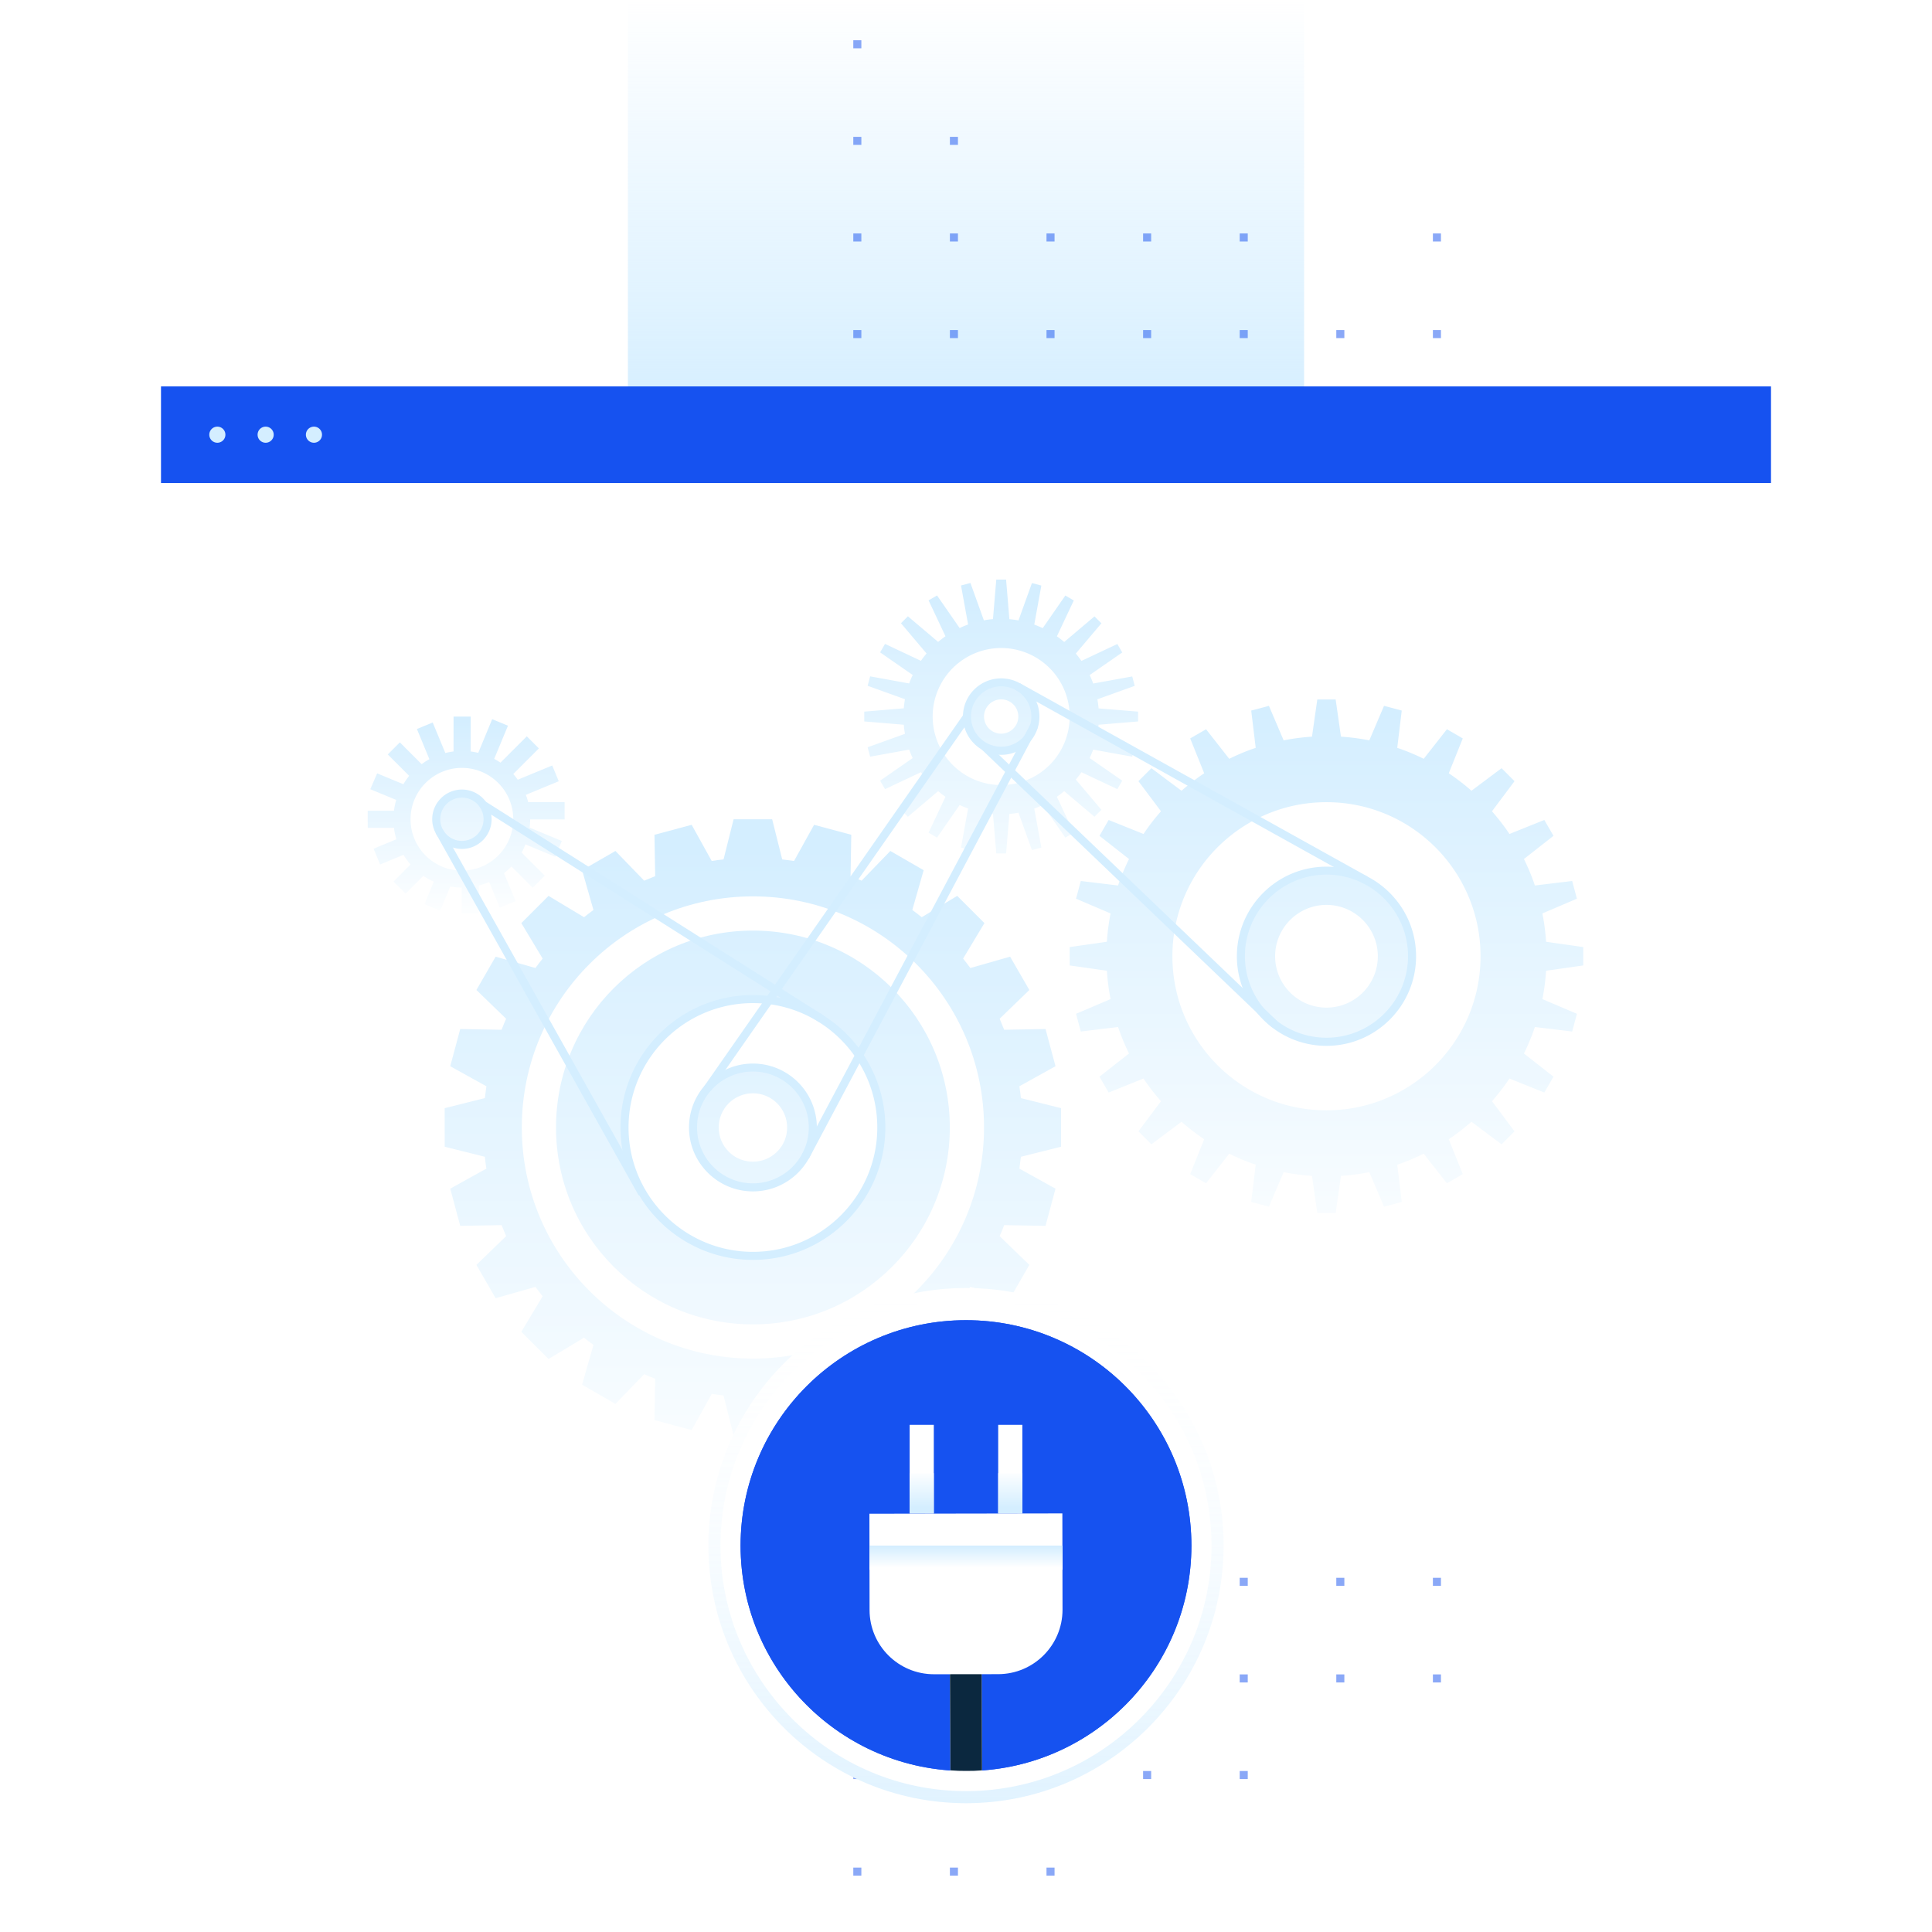 <svg xmlns="http://www.w3.org/2000/svg" width="240" height="240" fill="none"><path fill="url(#a)" d="M162 172V0H78v172z"/><path fill="#1652F0" d="M131 233v-1h-1v1zM119 233v-1h-1v1zM107 233v-1h-1v1zM155 221v-1h-1v1zM143 221v-1h-1v1zM131 221v-1h-1v1zM119 221v-1h-1v1zM107 221v-1h-1v1zM179 209v-1h-1v1zM167 209v-1h-1v1zM155 209v-1h-1v1zM143 209v-1h-1v1zM131 209v-1h-1v1zM119 209v-1h-1v1zM107 209v-1h-1v1zM179 197v-1h-1v1zM167 197v-1h-1v1zM155 197v-1h-1v1zM143 197v-1h-1v1zM131 197v-1h-1v1zM119 197v-1h-1v1zM107 197v-1h-1v1zM179 185v-1h-1v1zM167 185v-1h-1v1zM155 185v-1h-1v1zM143 185v-1h-1v1zM131 185v-1h-1v1zM119 185v-1h-1v1zM107 185v-1h-1v1zM179 78v-1h-1v1zM167 78v-1h-1v1zM155 78v-1h-1v1zM143 78v-1h-1v1zM131 78v-1h-1v1zM119 78v-1h-1v1zM107 78v-1h-1v1zM179 66v-1h-1v1zM167 66v-1h-1v1zM155 66v-1h-1v1zM143 66v-1h-1v1zM131 66v-1h-1v1zM119 66v-1h-1v1zM107 66v-1h-1v1zM179 54v-1h-1v1zM167 54v-1h-1v1zM155 54v-1h-1v1zM143 54v-1h-1v1zM131 54v-1h-1v1zM119 54v-1h-1v1zM107 54v-1h-1v1zM179 42v-1h-1v1zM167 42v-1h-1v1zM155 42v-1h-1v1zM143 42v-1h-1v1zM131 42v-1h-1v1zM119 42v-1h-1v1zM107 42v-1h-1v1zM179 30v-1h-1v1zM155 30v-1h-1v1zM143 30v-1h-1v1zM131 30v-1h-1v1zM119 30v-1h-1v1zM107 30v-1h-1v1zM107 18v-1h-1v1zM107 6V5h-1v1zM119 18v-1h-1v1z" opacity=".5"/><g filter="url(#b)"><path fill="#fff" d="M20 48h200v144H20z"/></g><path fill="#1652F0" d="M20 48h200v12H20z"/><path fill="url(#c)" d="M131.81 142.45v-4.79l-4.99-1.25c-.05-.49-.11-.98-.19-1.47l4.49-2.49-1.24-4.62-5.14.09c-.18-.46-.37-.92-.56-1.37l3.69-3.57-2.39-4.14-4.94 1.41c-.29-.4-.59-.78-.9-1.17l2.65-4.41-3.38-3.38-4.41 2.65c-.38-.31-.77-.61-1.17-.9l1.41-4.94-4.14-2.39-3.57 3.69c-.45-.2-.91-.39-1.37-.56l.09-5.14-4.62-1.24-2.49 4.49c-.49-.07-.98-.13-1.47-.19l-1.25-4.99h-4.79l-1.25 4.99c-.49.05-.98.11-1.47.19l-2.49-4.49-4.62 1.24.09 5.14c-.46.18-.92.37-1.37.56l-3.57-3.69-4.14 2.39 1.41 4.94c-.4.29-.78.59-1.17.9l-4.41-2.65-3.38 3.38 2.65 4.41c-.31.38-.61.77-.9 1.17l-4.94-1.41-2.39 4.14 3.69 3.57c-.2.45-.39.91-.56 1.37l-5.14-.09-1.24 4.62 4.49 2.49c-.07.49-.13.98-.19 1.47l-4.99 1.25v4.79l4.99 1.25c.05.49.11.98.19 1.47l-4.49 2.49 1.24 4.62 5.14-.09c.18.46.37.92.56 1.37l-3.69 3.57 2.39 4.14 4.94-1.41c.29.4.59.78.9 1.17l-2.65 4.41 3.38 3.38 4.41-2.65c.38.31.77.61 1.17.9l-1.41 4.94 4.14 2.39 3.57-3.69c.45.2.91.39 1.37.56l-.09 5.14 4.62 1.24 2.49-4.49c.49.07.98.13 1.47.19l1.25 4.99h4.79l1.25-4.99c.49-.05.98-.11 1.47-.19l2.49 4.49 4.62-1.24-.09-5.14c.46-.18.92-.37 1.37-.56l3.57 3.69 4.14-2.39-1.41-4.94c.4-.29.78-.59 1.17-.9l4.41 2.65 3.38-3.38-2.65-4.41c.31-.38.61-.77.9-1.17l4.94 1.41 2.39-4.14-3.69-3.57c.2-.45.39-.91.56-1.37l5.14.09 1.24-4.62-4.49-2.49c.07-.49.13-.98.19-1.47zm-38.28 26.32c-15.86 0-28.71-12.85-28.71-28.71 0-15.86 12.85-28.71 28.71-28.71 15.86 0 28.71 12.85 28.71 28.71 0 15.86-12.85 28.71-28.71 28.71m0-53.17c-13.51 0-24.46 10.95-24.46 24.46 0 13.51 10.95 24.46 24.46 24.46 13.51 0 24.46-10.95 24.46-24.46 0-13.51-10.95-24.46-24.46-24.46m0 17.01c-4.11 0-7.44 3.33-7.44 7.44s3.33 7.44 7.44 7.44 7.44-3.33 7.44-7.44c.01-4.1-3.33-7.44-7.44-7.44m0 11.7c-2.35 0-4.25-1.9-4.25-4.25s1.9-4.25 4.25-4.25 4.25 1.9 4.25 4.25c.01 2.35-1.9 4.25-4.25 4.25m0 11.7c-8.81 0-15.95-7.14-15.95-15.95 0-8.81 7.14-15.95 15.95-15.95 8.81 0 15.95 7.14 15.95 15.95 0 8.81-7.14 15.95-15.95 15.95"/><path fill="url(#d)" d="M141.38 89.62V88.4l-4.91-.4c-.03-.38-.08-.76-.15-1.13l4.64-1.67-.31-1.17-4.85.88a9.69 9.69 0 0 0-.44-1.05l4.05-2.81-.61-1.05-4.46 2.1c-.22-.31-.45-.62-.7-.91l3.18-3.76-.86-.86-3.76 3.18c-.29-.25-.59-.48-.91-.7l2.1-4.46-1.05-.61-2.81 4.05c-.34-.16-.69-.31-1.05-.44l.88-4.85-1.17-.31-1.67 4.64c-.37-.07-.75-.12-1.13-.15l-.41-4.92h-1.22l-.41 4.91c-.38.03-.76.08-1.13.15l-1.67-4.64-1.17.31.88 4.85c-.36.13-.71.27-1.05.44l-2.81-4.05-1.05.61 2.1 4.46c-.31.22-.62.45-.91.7l-3.76-3.18-.86.86 3.18 3.76c-.25.29-.48.59-.7.91l-4.46-2.1-.61 1.05 4.05 2.81c-.16.34-.31.69-.44 1.05l-4.85-.88-.31 1.17 4.64 1.67c-.07.37-.12.75-.15 1.13l-4.91.41v1.22l4.91.41c.03.38.08.76.15 1.13l-4.64 1.67.31 1.17 4.85-.88c.13.36.27.71.44 1.05l-4.05 2.81.61 1.05 4.46-2.1c.22.31.45.62.7.91l-3.18 3.76.86.86 3.76-3.18c.29.25.59.48.91.7l-2.1 4.46 1.05.61 2.81-4.05c.34.16.69.31 1.05.44l-.88 4.85 1.17.31 1.67-4.64c.37.07.75.12 1.13.15l.41 4.91h1.22l.41-4.91c.38-.03.76-.08 1.13-.15l1.67 4.64 1.17-.31-.88-4.85c.36-.13.71-.27 1.05-.44l2.81 4.05 1.05-.61-2.1-4.46c.31-.22.62-.45.91-.7l3.76 3.18.86-.86-3.18-3.76c.25-.29.48-.59.7-.91l4.46 2.1.61-1.05-4.05-2.81c.16-.34.31-.69.44-1.05l4.85.88.31-1.17-4.64-1.67c.07-.37.12-.75.15-1.13zm-17.01 7.9a8.51 8.51 0 1 1 0-17.02 8.51 8.51 0 0 1 0 17.02m0-12.76c-2.35 0-4.25 1.9-4.25 4.25s1.9 4.25 4.25 4.25 4.25-1.9 4.25-4.25-1.9-4.25-4.25-4.25m0 6.38c-1.17 0-2.13-.95-2.13-2.13 0-1.17.95-2.13 2.13-2.13s2.13.95 2.13 2.13-.96 2.13-2.13 2.13"/><path fill="url(#e)" d="M196.68 119.93v-2.28l-4.62-.66c-.08-1.2-.23-2.37-.46-3.52l4.29-1.83-.59-2.2-4.63.56c-.38-1.13-.84-2.23-1.36-3.29l3.67-2.88-1.14-1.97-4.33 1.74c-.66-.99-1.39-1.92-2.17-2.82l2.8-3.74-1.61-1.61-3.74 2.8a27.07 27.07 0 0 0-2.82-2.17l1.74-4.33-1.97-1.14-2.88 3.67c-1.06-.52-2.16-.98-3.29-1.36l.56-4.63-2.2-.59-1.83 4.29a27.32 27.32 0 0 0-3.52-.46l-.66-4.62h-2.28l-.66 4.62c-1.2.08-2.37.23-3.52.46l-1.83-4.29-2.2.59.56 4.63c-1.13.38-2.23.84-3.29 1.36l-2.88-3.67-1.97 1.14 1.74 4.33c-.99.66-1.92 1.39-2.82 2.17l-3.74-2.8-1.61 1.61 2.8 3.74c-.78.89-1.51 1.83-2.17 2.82l-4.33-1.74-1.14 1.97 3.67 2.88c-.52 1.06-.98 2.16-1.36 3.29l-4.63-.56-.59 2.2 4.29 1.83a27.32 27.32 0 0 0-.46 3.52l-4.62.66v2.28l4.62.66c.08 1.2.23 2.37.46 3.52l-4.29 1.83.59 2.2 4.63-.56c.38 1.13.84 2.23 1.36 3.29l-3.67 2.88 1.14 1.97 4.33-1.74c.66.99 1.39 1.92 2.17 2.82l-2.8 3.74 1.61 1.61 3.74-2.8c.89.78 1.83 1.51 2.82 2.17l-1.74 4.33 1.97 1.14 2.88-3.67c1.06.52 2.16.98 3.29 1.36l-.56 4.63 2.2.59 1.83-4.29c1.15.23 2.33.38 3.52.46l.66 4.62h2.28l.66-4.62c1.2-.08 2.37-.23 3.52-.46l1.83 4.29 2.2-.59-.56-4.63c1.13-.38 2.23-.84 3.29-1.36l2.88 3.67 1.97-1.14-1.74-4.33c.99-.66 1.92-1.39 2.82-2.17l3.74 2.8 1.61-1.61-2.8-3.74c.78-.89 1.51-1.83 2.17-2.82l4.33 1.74 1.14-1.97-3.67-2.88c.52-1.06.98-2.16 1.36-3.29l4.63.56.59-2.2-4.29-1.83c.23-1.15.38-2.33.46-3.52zm-31.9 18c-10.57 0-19.14-8.57-19.14-19.14s8.57-19.14 19.14-19.14 19.14 8.57 19.14 19.14-8.57 19.14-19.14 19.14m0-29.78c-5.87 0-10.63 4.76-10.63 10.63 0 5.87 4.76 10.63 10.63 10.63 5.87 0 10.63-4.76 10.63-10.63 0-5.86-4.76-10.63-10.63-10.63m0 17.02c-3.52 0-6.38-2.86-6.38-6.38s2.86-6.38 6.38-6.38 6.38 2.86 6.38 6.38-2.86 6.38-6.38 6.38"/><path fill="url(#f)" d="M70.14 101.77v-2.13h-4.53a6.75 6.75 0 0 0-.29-.9l4.09-1.69-.81-1.96-4.28 1.77c-.18-.25-.36-.48-.56-.71l3.18-3.18-1.5-1.5-3.27 3.27c-.25-.17-.51-.33-.78-.47l1.71-4.12-1.96-.81-1.73 4.18c-.31-.07-.62-.13-.94-.17v-4.33h-2.13v4.33c-.35.04-.69.11-1.02.19l-1.57-3.79-1.96.81 1.55 3.75c-.34.18-.66.4-.96.62l-2.71-2.71-1.5 1.5 2.66 2.66c-.27.33-.5.67-.72 1.04l-3.26-1.35-.85 1.97 3.22 1.33c-.13.43-.22.88-.28 1.34h-3.26v2.13h3.26c.06.49.16.96.3 1.42l-2.83 1.17.81 1.96 2.9-1.2c.26.43.56.83.88 1.2l-2.12 2.12 1.5 1.5 2.21-2.21c.41.28.85.52 1.3.72l-1.16 2.8 1.96.81 1.24-3c.47.08.94.13 1.43.13v3.19h2.13V110c.44-.11.87-.26 1.28-.43l1.32 3.18 1.96-.81-1.44-3.47c.33-.26.63-.53.92-.83l2.64 2.64 1.5-1.5-2.87-2.87c.18-.33.34-.67.47-1.02l3.71 1.54.81-1.96-4-1.66c.04-.33.07-.67.07-1.02h4.28zm-12.76 6.38c-3.52 0-6.38-2.86-6.38-6.38s2.86-6.38 6.38-6.38 6.38 2.86 6.38 6.38c0 3.53-2.86 6.38-6.38 6.38m3.19-6.38c0 1.76-1.43 3.19-3.19 3.19s-3.19-1.43-3.19-3.19 1.43-3.19 3.19-3.19 3.19 1.43 3.19 3.19"/><path fill="#D4EEFF" d="M93.53 156.509c-9.07 0-16.45-7.38-16.45-16.45s7.38-16.45 16.45-16.45 16.45 7.38 16.45 16.45-7.38 16.45-16.45 16.45m0-31.9c-8.52 0-15.45 6.93-15.45 15.45s6.93 15.45 15.45 15.45 15.45-6.93 15.45-15.45-6.93-15.45-15.45-15.45M124.37 93.77c-2.62 0-4.75-2.13-4.75-4.75s2.13-4.75 4.75-4.75 4.75 2.13 4.75 4.75-2.13 4.75-4.75 4.75m0-8.51c-2.07 0-3.75 1.68-3.75 3.75 0 2.07 1.68 3.75 3.75 3.75 2.07 0 3.75-1.68 3.75-3.75 0-2.07-1.68-3.75-3.75-3.75M57.38 105.459a3.7 3.7 0 0 1-3.69-3.69 3.7 3.7 0 0 1 3.69-3.69 3.7 3.7 0 0 1 3.69 3.69 3.7 3.7 0 0 1-3.69 3.69m0-6.38c-1.48 0-2.69 1.21-2.69 2.69s1.21 2.69 2.69 2.69 2.69-1.21 2.69-2.69-1.21-2.69-2.69-2.69"/><path fill="#D4EEFF" d="m60.283 99.549-.535.845 42.035 26.596.535-.846zM54.999 103.021l-.873.489 25.208 44.989.872-.488zM128.02 89.94l-28.431 53.539.883.469 28.431-53.54z"/><path fill="#D4EEFF" d="m119.712 88.733-32.255 46.229.82.572 32.256-46.229zM122.593 92.336l-.691.723 36.152 34.585.691-.722zM126.736 84.889l-.486.874 43.144 23.998.486-.873z"/><path fill="#D4EEFF" d="M93.53 147.999c-4.38 0-7.94-3.56-7.94-7.94 0-4.38 3.56-7.94 7.94-7.94 4.38 0 7.94 3.56 7.94 7.94.01 4.38-3.56 7.94-7.94 7.94m0-14.89c-3.83 0-6.94 3.11-6.94 6.94 0 3.83 3.11 6.95 6.94 6.95 3.83 0 6.94-3.12 6.94-6.94 0-3.82-3.11-6.95-6.94-6.95M164.78 129.919c-6.14 0-11.13-4.99-11.13-11.13 0-6.14 4.99-11.13 11.13-11.13 6.14 0 11.13 4.99 11.13 11.13 0 6.14-4.99 11.13-11.13 11.13m0-21.27c-5.59 0-10.13 4.55-10.13 10.13 0 5.58 4.55 10.13 10.13 10.13 5.58 0 10.13-4.55 10.13-10.13 0-5.58-4.54-10.13-10.13-10.13M27 55a1 1 0 1 0 0-2 1 1 0 0 0 0 2M33 55a1 1 0 1 0 0-2 1 1 0 0 0 0 2M39 55a1 1 0 1 0 0-2 1 1 0 0 0 0 2"/><g filter="url(#g)"><path fill="#fff" d="M120 224c17.673 0 32-14.327 32-32 0-17.673-14.327-32-32-32-17.673 0-32 14.327-32 32 0 17.673 14.327 32 32 32"/></g><path fill="#1652F0" d="M120 220c15.464 0 28-12.536 28-28s-12.536-28-28-28-28 12.536-28 28 12.536 28 28 28"/><path fill="#1652F0" d="M120 220c15.464 0 28-12.536 28-28s-12.536-28-28-28-28 12.536-28 28 12.536 28 28 28"/><path fill="#fff" d="M121.94 206H118l.07 17h3.94z"/><path fill="#0B283F" d="m121.99 219.92-.05-13.92H118l.06 13.92c.66.05 1.32.08 1.99.07.65.01 1.3-.02 1.94-.07"/><path fill="#fff" d="M127 177h-3v11h3zM113 188h3v-11h-3z"/><path fill="url(#h)" d="M127 183h-3v5h3z"/><path fill="url(#i)" d="M116 183h-3v5h3z"/><path fill="#fff" d="m124 207.97-7.97.01c-4.42.01-8.01-3.57-8.01-7.98l-.02-11.96 23.97-.04.02 11.96c0 4.41-3.57 8-7.99 8.01"/><path fill="url(#j)" d="M132 192h-24v3h24z"/><path fill="url(#k)" d="M120 160v1.5c16.79 0 30.47 13.66 30.5 30.45.03 16.82-13.63 30.52-30.45 30.55H120c-16.79 0-30.47-13.66-30.5-30.45-.03-16.81 13.63-30.52 30.45-30.55h.05zm0 0h-.06c-17.67.03-31.97 14.38-31.94 32.06.03 17.65 14.35 31.94 32 31.94h.06c17.67-.03 31.97-14.38 31.94-32.06-.03-17.65-14.35-31.94-32-31.94"/><defs><linearGradient id="a" x1="120" x2="120" y1="-.239" y2="173.248" gradientUnits="userSpaceOnUse"><stop stop-color="#D4EEFF" stop-opacity="0"/><stop offset=".306" stop-color="#D4EEFF"/><stop offset="1" stop-color="#D4EEFF" stop-opacity=".3"/></linearGradient><linearGradient id="c" x1="93.532" x2="93.532" y1="105.133" y2="193.195" gradientUnits="userSpaceOnUse"><stop stop-color="#D4EEFF"/><stop offset="1" stop-color="#fff"/></linearGradient><linearGradient id="d" x1="124.37" x2="124.37" y1="74.646" y2="119.296" gradientUnits="userSpaceOnUse"><stop stop-color="#D4EEFF"/><stop offset="1" stop-color="#fff"/></linearGradient><linearGradient id="e" x1="164.778" x2="164.778" y1="88.457" y2="163.412" gradientUnits="userSpaceOnUse"><stop stop-color="#D4EEFF"/><stop offset="1" stop-color="#fff"/></linearGradient><linearGradient id="f" x1="57.909" x2="57.909" y1="89.523" y2="114.816" gradientUnits="userSpaceOnUse"><stop stop-color="#D4EEFF"/><stop offset="1" stop-color="#fff"/></linearGradient><linearGradient id="h" x1="125.5" x2="125.5" y1="182.672" y2="187.258" gradientUnits="userSpaceOnUse"><stop stop-color="#fff"/><stop offset="1" stop-color="#D4EEFF"/></linearGradient><linearGradient id="i" x1="114.5" x2="114.5" y1="182.672" y2="187.258" gradientUnits="userSpaceOnUse"><stop stop-color="#fff"/><stop offset="1" stop-color="#D4EEFF"/></linearGradient><linearGradient id="j" x1="120" x2="120" y1="194.759" y2="192.072" gradientUnits="userSpaceOnUse"><stop stop-color="#fff"/><stop offset="1" stop-color="#D4EEFF"/></linearGradient><linearGradient id="k" x1="120" x2="120" y1="160" y2="224" gradientUnits="userSpaceOnUse"><stop stop-color="#fff" stop-opacity="0"/><stop offset="1" stop-color="#99D6FF" stop-opacity=".3"/></linearGradient><filter id="b" width="210" height="154" x="15" y="43" color-interpolation-filters="sRGB" filterUnits="userSpaceOnUse"><feFlood flood-opacity="0" result="BackgroundImageFix"/><feColorMatrix in="SourceAlpha" values="0 0 0 0 0 0 0 0 0 0 0 0 0 0 0 0 0 0 127 0"/><feOffset/><feGaussianBlur stdDeviation="2.5"/><feColorMatrix values="0 0 0 0 0.086 0 0 0 0 0.322 0 0 0 0 0.941 0 0 0 0.35 0"/><feBlend in2="BackgroundImageFix" result="effect1_dropShadow"/><feBlend in="SourceGraphic" in2="effect1_dropShadow" result="shape"/></filter><filter id="g" width="74" height="74" x="83" y="155" color-interpolation-filters="sRGB" filterUnits="userSpaceOnUse"><feFlood flood-opacity="0" result="BackgroundImageFix"/><feColorMatrix in="SourceAlpha" values="0 0 0 0 0 0 0 0 0 0 0 0 0 0 0 0 0 0 127 0"/><feOffset/><feGaussianBlur stdDeviation="2.5"/><feColorMatrix values="0 0 0 0 0.086 0 0 0 0 0.322 0 0 0 0 0.941 0 0 0 0.35 0"/><feBlend in2="BackgroundImageFix" result="effect1_dropShadow"/><feBlend in="SourceGraphic" in2="effect1_dropShadow" result="shape"/></filter></defs></svg>